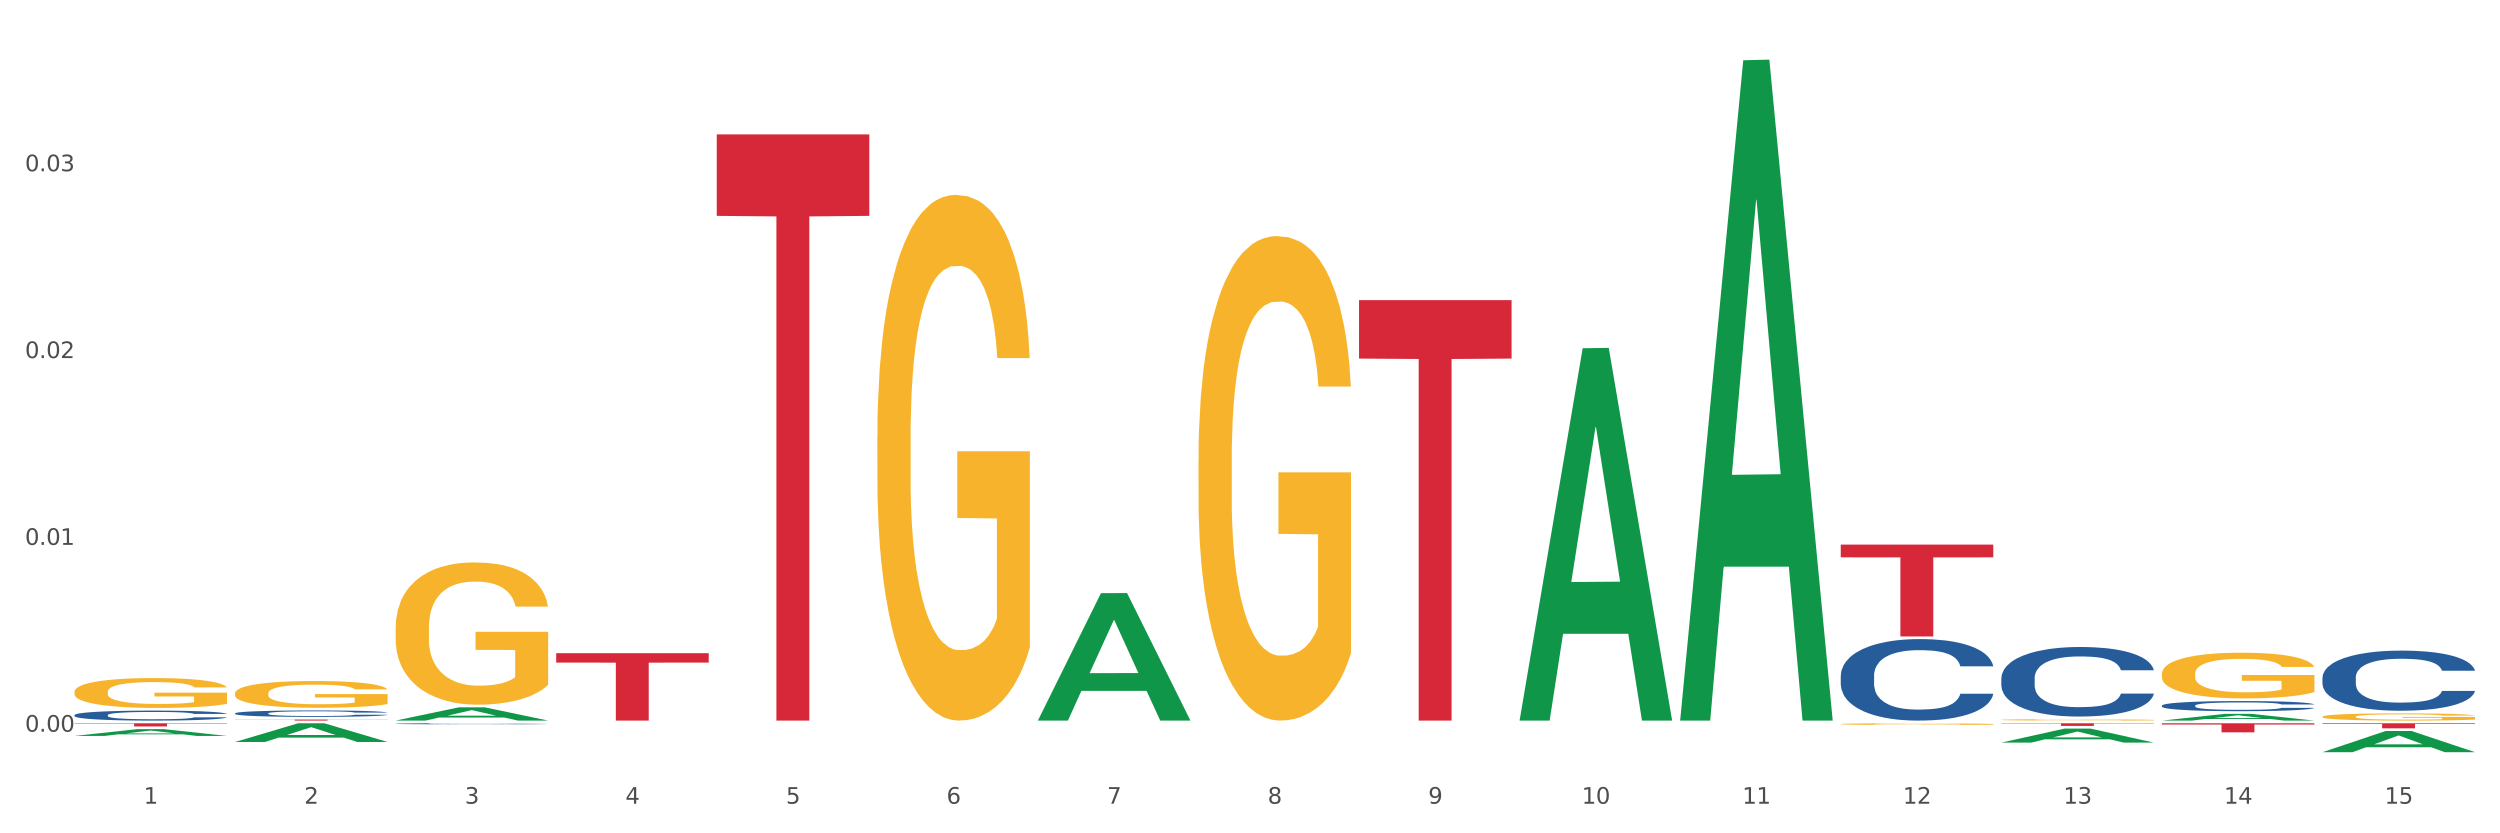 <?xml version="1.0" encoding="utf-8" standalone="no"?>
<!DOCTYPE svg PUBLIC "-//W3C//DTD SVG 1.1//EN"
  "http://www.w3.org/Graphics/SVG/1.1/DTD/svg11.dtd">
<svg xmlns:xlink="http://www.w3.org/1999/xlink" width="1080pt" height="360pt" viewBox="0 0 1080 360" xmlns="http://www.w3.org/2000/svg" version="1.1">
 <rect x="0" y="0" width="1080" height="360" fill="#333333" stroke="none"/>
 <defs>
  <style type="text/css">*{stroke-linejoin: round; stroke-linecap: butt}</style>
 </defs>
 <g id="figure_1">
  <g id="patch_1">
   <path d="M 0 360 
L 1080 360 
L 1080 0 
L 0 0 
z
" style="fill: #ffffff; stroke: #ffffff; stroke-linejoin: miter"/>
  </g>
  <g id="axes_1">
   <g id="matplotlib.axis_1">
    <g id="xtick_1">
     <g id="text_1">
      <!-- 1 -->
      <g style="fill: #4d4d4d" transform="translate(62.07 347.204) scale(0.096 -0.096)">
       <defs>
        <path id="DejaVuSans-31" d="M 794 531 
L 1825 531 
L 1825 4091 
L 703 3866 
L 703 4441 
L 1819 4666 
L 2450 4666 
L 2450 531 
L 3481 531 
L 3481 0 
L 794 0 
L 794 531 
z
" transform="scale(0.016)"/>
       </defs>
       <use xlink:href="#DejaVuSans-31"/>
      </g>
     </g>
    </g>
    <g id="xtick_2">
     <g id="text_2">
      <!-- 2 -->
      <g style="fill: #4d4d4d" transform="translate(131.436 347.204) scale(0.096 -0.096)">
       <defs>
        <path id="DejaVuSans-32" d="M 1228 531 
L 3431 531 
L 3431 0 
L 469 0 
L 469 531 
Q 828 903 1448 1529 
Q 2069 2156 2228 2338 
Q 2531 2678 2651 2914 
Q 2772 3150 2772 3378 
Q 2772 3750 2511 3984 
Q 2250 4219 1831 4219 
Q 1534 4219 1204 4116 
Q 875 4013 500 3803 
L 500 4441 
Q 881 4594 1212 4672 
Q 1544 4750 1819 4750 
Q 2544 4750 2975 4387 
Q 3406 4025 3406 3419 
Q 3406 3131 3298 2873 
Q 3191 2616 2906 2266 
Q 2828 2175 2409 1742 
Q 1991 1309 1228 531 
z
" transform="scale(0.016)"/>
       </defs>
       <use xlink:href="#DejaVuSans-32"/>
      </g>
     </g>
    </g>
    <g id="xtick_3">
     <g id="text_3">
      <!-- 3 -->
      <g style="fill: #4d4d4d" transform="translate(200.802 347.204) scale(0.096 -0.096)">
       <defs>
        <path id="DejaVuSans-33" d="M 2597 2516 
Q 3050 2419 3304 2112 
Q 3559 1806 3559 1356 
Q 3559 666 3084 287 
Q 2609 -91 1734 -91 
Q 1441 -91 1130 -33 
Q 819 25 488 141 
L 488 750 
Q 750 597 1062 519 
Q 1375 441 1716 441 
Q 2309 441 2620 675 
Q 2931 909 2931 1356 
Q 2931 1769 2642 2001 
Q 2353 2234 1838 2234 
L 1294 2234 
L 1294 2753 
L 1863 2753 
Q 2328 2753 2575 2939 
Q 2822 3125 2822 3475 
Q 2822 3834 2567 4026 
Q 2313 4219 1838 4219 
Q 1578 4219 1281 4162 
Q 984 4106 628 3988 
L 628 4550 
Q 988 4650 1302 4700 
Q 1616 4750 1894 4750 
Q 2613 4750 3031 4423 
Q 3450 4097 3450 3541 
Q 3450 3153 3228 2886 
Q 3006 2619 2597 2516 
z
" transform="scale(0.016)"/>
       </defs>
       <use xlink:href="#DejaVuSans-33"/>
      </g>
     </g>
    </g>
    <g id="xtick_4">
     <g id="text_4">
      <!-- 4 -->
      <g style="fill: #4d4d4d" transform="translate(270.169 347.204) scale(0.096 -0.096)">
       <defs>
        <path id="DejaVuSans-34" d="M 2419 4116 
L 825 1625 
L 2419 1625 
L 2419 4116 
z
M 2253 4666 
L 3047 4666 
L 3047 1625 
L 3713 1625 
L 3713 1100 
L 3047 1100 
L 3047 0 
L 2419 0 
L 2419 1100 
L 313 1100 
L 313 1709 
L 2253 4666 
z
" transform="scale(0.016)"/>
       </defs>
       <use xlink:href="#DejaVuSans-34"/>
      </g>
     </g>
    </g>
    <g id="xtick_5">
     <g id="text_5">
      <!-- 5 -->
      <g style="fill: #4d4d4d" transform="translate(339.535 347.204) scale(0.096 -0.096)">
       <defs>
        <path id="DejaVuSans-35" d="M 691 4666 
L 3169 4666 
L 3169 4134 
L 1269 4134 
L 1269 2991 
Q 1406 3038 1543 3061 
Q 1681 3084 1819 3084 
Q 2600 3084 3056 2656 
Q 3513 2228 3513 1497 
Q 3513 744 3044 326 
Q 2575 -91 1722 -91 
Q 1428 -91 1123 -41 
Q 819 9 494 109 
L 494 744 
Q 775 591 1075 516 
Q 1375 441 1709 441 
Q 2250 441 2565 725 
Q 2881 1009 2881 1497 
Q 2881 1984 2565 2268 
Q 2250 2553 1709 2553 
Q 1456 2553 1204 2497 
Q 953 2441 691 2322 
L 691 4666 
z
" transform="scale(0.016)"/>
       </defs>
       <use xlink:href="#DejaVuSans-35"/>
      </g>
     </g>
    </g>
    <g id="xtick_6">
     <g id="text_6">
      <!-- 6 -->
      <g style="fill: #4d4d4d" transform="translate(408.901 347.204) scale(0.096 -0.096)">
       <defs>
        <path id="DejaVuSans-36" d="M 2113 2584 
Q 1688 2584 1439 2293 
Q 1191 2003 1191 1497 
Q 1191 994 1439 701 
Q 1688 409 2113 409 
Q 2538 409 2786 701 
Q 3034 994 3034 1497 
Q 3034 2003 2786 2293 
Q 2538 2584 2113 2584 
z
M 3366 4563 
L 3366 3988 
Q 3128 4100 2886 4159 
Q 2644 4219 2406 4219 
Q 1781 4219 1451 3797 
Q 1122 3375 1075 2522 
Q 1259 2794 1537 2939 
Q 1816 3084 2150 3084 
Q 2853 3084 3261 2657 
Q 3669 2231 3669 1497 
Q 3669 778 3244 343 
Q 2819 -91 2113 -91 
Q 1303 -91 875 529 
Q 447 1150 447 2328 
Q 447 3434 972 4092 
Q 1497 4750 2381 4750 
Q 2619 4750 2861 4703 
Q 3103 4656 3366 4563 
z
" transform="scale(0.016)"/>
       </defs>
       <use xlink:href="#DejaVuSans-36"/>
      </g>
     </g>
    </g>
    <g id="xtick_7">
     <g id="text_7">
      <!-- 7 -->
      <g style="fill: #4d4d4d" transform="translate(478.267 347.204) scale(0.096 -0.096)">
       <defs>
        <path id="DejaVuSans-37" d="M 525 4666 
L 3525 4666 
L 3525 4397 
L 1831 0 
L 1172 0 
L 2766 4134 
L 525 4134 
L 525 4666 
z
" transform="scale(0.016)"/>
       </defs>
       <use xlink:href="#DejaVuSans-37"/>
      </g>
     </g>
    </g>
    <g id="xtick_8">
     <g id="text_8">
      <!-- 8 -->
      <g style="fill: #4d4d4d" transform="translate(547.634 347.204) scale(0.096 -0.096)">
       <defs>
        <path id="DejaVuSans-38" d="M 2034 2216 
Q 1584 2216 1326 1975 
Q 1069 1734 1069 1313 
Q 1069 891 1326 650 
Q 1584 409 2034 409 
Q 2484 409 2743 651 
Q 3003 894 3003 1313 
Q 3003 1734 2745 1975 
Q 2488 2216 2034 2216 
z
M 1403 2484 
Q 997 2584 770 2862 
Q 544 3141 544 3541 
Q 544 4100 942 4425 
Q 1341 4750 2034 4750 
Q 2731 4750 3128 4425 
Q 3525 4100 3525 3541 
Q 3525 3141 3298 2862 
Q 3072 2584 2669 2484 
Q 3125 2378 3379 2068 
Q 3634 1759 3634 1313 
Q 3634 634 3220 271 
Q 2806 -91 2034 -91 
Q 1263 -91 848 271 
Q 434 634 434 1313 
Q 434 1759 690 2068 
Q 947 2378 1403 2484 
z
M 1172 3481 
Q 1172 3119 1398 2916 
Q 1625 2713 2034 2713 
Q 2441 2713 2670 2916 
Q 2900 3119 2900 3481 
Q 2900 3844 2670 4047 
Q 2441 4250 2034 4250 
Q 1625 4250 1398 4047 
Q 1172 3844 1172 3481 
z
" transform="scale(0.016)"/>
       </defs>
       <use xlink:href="#DejaVuSans-38"/>
      </g>
     </g>
    </g>
    <g id="xtick_9">
     <g id="text_9">
      <!-- 9 -->
      <g style="fill: #4d4d4d" transform="translate(617 347.204) scale(0.096 -0.096)">
       <defs>
        <path id="DejaVuSans-39" d="M 703 97 
L 703 672 
Q 941 559 1184 500 
Q 1428 441 1663 441 
Q 2288 441 2617 861 
Q 2947 1281 2994 2138 
Q 2813 1869 2534 1725 
Q 2256 1581 1919 1581 
Q 1219 1581 811 2004 
Q 403 2428 403 3163 
Q 403 3881 828 4315 
Q 1253 4750 1959 4750 
Q 2769 4750 3195 4129 
Q 3622 3509 3622 2328 
Q 3622 1225 3098 567 
Q 2575 -91 1691 -91 
Q 1453 -91 1209 -44 
Q 966 3 703 97 
z
M 1959 2075 
Q 2384 2075 2632 2365 
Q 2881 2656 2881 3163 
Q 2881 3666 2632 3958 
Q 2384 4250 1959 4250 
Q 1534 4250 1286 3958 
Q 1038 3666 1038 3163 
Q 1038 2656 1286 2365 
Q 1534 2075 1959 2075 
z
" transform="scale(0.016)"/>
       </defs>
       <use xlink:href="#DejaVuSans-39"/>
      </g>
     </g>
    </g>
    <g id="xtick_10">
     <g id="text_10">
      <!-- 10 -->
      <g style="fill: #4d4d4d" transform="translate(683.312 347.204) scale(0.096 -0.096)">
       <defs>
        <path id="DejaVuSans-30" d="M 2034 4250 
Q 1547 4250 1301 3770 
Q 1056 3291 1056 2328 
Q 1056 1369 1301 889 
Q 1547 409 2034 409 
Q 2525 409 2770 889 
Q 3016 1369 3016 2328 
Q 3016 3291 2770 3770 
Q 2525 4250 2034 4250 
z
M 2034 4750 
Q 2819 4750 3233 4129 
Q 3647 3509 3647 2328 
Q 3647 1150 3233 529 
Q 2819 -91 2034 -91 
Q 1250 -91 836 529 
Q 422 1150 422 2328 
Q 422 3509 836 4129 
Q 1250 4750 2034 4750 
z
" transform="scale(0.016)"/>
       </defs>
       <use xlink:href="#DejaVuSans-31"/>
       <use xlink:href="#DejaVuSans-30" transform="translate(63.623 0)"/>
      </g>
     </g>
    </g>
    <g id="xtick_11">
     <g id="text_11">
      <!-- 11 -->
      <g style="fill: #4d4d4d" transform="translate(752.678 347.204) scale(0.096 -0.096)">
       <use xlink:href="#DejaVuSans-31"/>
       <use xlink:href="#DejaVuSans-31" transform="translate(63.623 0)"/>
      </g>
     </g>
    </g>
    <g id="xtick_12">
     <g id="text_12">
      <!-- 12 -->
      <g style="fill: #4d4d4d" transform="translate(822.044 347.204) scale(0.096 -0.096)">
       <use xlink:href="#DejaVuSans-31"/>
       <use xlink:href="#DejaVuSans-32" transform="translate(63.623 0)"/>
      </g>
     </g>
    </g>
    <g id="xtick_13">
     <g id="text_13">
      <!-- 13 -->
      <g style="fill: #4d4d4d" transform="translate(891.411 347.204) scale(0.096 -0.096)">
       <use xlink:href="#DejaVuSans-31"/>
       <use xlink:href="#DejaVuSans-33" transform="translate(63.623 0)"/>
      </g>
     </g>
    </g>
    <g id="xtick_14">
     <g id="text_14">
      <!-- 14 -->
      <g style="fill: #4d4d4d" transform="translate(960.777 347.204) scale(0.096 -0.096)">
       <use xlink:href="#DejaVuSans-31"/>
       <use xlink:href="#DejaVuSans-34" transform="translate(63.623 0)"/>
      </g>
     </g>
    </g>
    <g id="xtick_15">
     <g id="text_15">
      <!-- 15 -->
      <g style="fill: #4d4d4d" transform="translate(1030.143 347.204) scale(0.096 -0.096)">
       <use xlink:href="#DejaVuSans-31"/>
       <use xlink:href="#DejaVuSans-35" transform="translate(63.623 0)"/>
      </g>
     </g>
    </g>
    <g id="xtick_16"/>
    <g id="xtick_17"/>
    <g id="xtick_18"/>
    <g id="xtick_19"/>
    <g id="xtick_20"/>
    <g id="xtick_21"/>
    <g id="xtick_22"/>
    <g id="xtick_23"/>
    <g id="xtick_24"/>
    <g id="xtick_25"/>
    <g id="xtick_26"/>
    <g id="xtick_27"/>
    <g id="xtick_28"/>
    <g id="xtick_29"/>
   </g>
   <g id="matplotlib.axis_2">
    <g id="ytick_1">
     <g id="text_16">
      <!-- 0.00 -->
      <g style="fill: #4d4d4d" transform="translate(10.8 316.091) scale(0.096 -0.096)">
       <defs>
        <path id="DejaVuSans-2e" d="M 684 794 
L 1344 794 
L 1344 0 
L 684 0 
L 684 794 
z
" transform="scale(0.016)"/>
       </defs>
       <use xlink:href="#DejaVuSans-30"/>
       <use xlink:href="#DejaVuSans-2e" transform="translate(63.623 0)"/>
       <use xlink:href="#DejaVuSans-30" transform="translate(95.41 0)"/>
       <use xlink:href="#DejaVuSans-30" transform="translate(159.033 0)"/>
      </g>
     </g>
    </g>
    <g id="ytick_2">
     <g id="text_17">
      <!-- 0.01 -->
      <g style="fill: #4d4d4d" transform="translate(10.8 235.388) scale(0.096 -0.096)">
       <use xlink:href="#DejaVuSans-30"/>
       <use xlink:href="#DejaVuSans-2e" transform="translate(63.623 0)"/>
       <use xlink:href="#DejaVuSans-30" transform="translate(95.41 0)"/>
       <use xlink:href="#DejaVuSans-31" transform="translate(159.033 0)"/>
      </g>
     </g>
    </g>
    <g id="ytick_3">
     <g id="text_18">
      <!-- 0.02 -->
      <g style="fill: #4d4d4d" transform="translate(10.8 154.685) scale(0.096 -0.096)">
       <use xlink:href="#DejaVuSans-30"/>
       <use xlink:href="#DejaVuSans-2e" transform="translate(63.623 0)"/>
       <use xlink:href="#DejaVuSans-30" transform="translate(95.41 0)"/>
       <use xlink:href="#DejaVuSans-32" transform="translate(159.033 0)"/>
      </g>
     </g>
    </g>
    <g id="ytick_4">
     <g id="text_19">
      <!-- 0.03 -->
      <g style="fill: #4d4d4d" transform="translate(10.8 73.983) scale(0.096 -0.096)">
       <use xlink:href="#DejaVuSans-30"/>
       <use xlink:href="#DejaVuSans-2e" transform="translate(63.623 0)"/>
       <use xlink:href="#DejaVuSans-30" transform="translate(95.41 0)"/>
       <use xlink:href="#DejaVuSans-33" transform="translate(159.033 0)"/>
      </g>
     </g>
    </g>
    <g id="ytick_5"/>
    <g id="ytick_6"/>
    <g id="ytick_7"/>
    <g id="ytick_8"/>
   </g>
   <g id="PolyCollection_1">
    <path d="M 32.175 317.915 
L 32.243 317.912 
L 59.417 314.979 
L 70.695 314.976 
L 98.073 317.921 
L 85.029 317.921 
L 79.119 317.235 
L 51.061 317.235 
L 50.857 317.246 
L 45.151 317.921 
L 32.175 317.921 
L 32.175 317.915 
L 54.594 316.826 
L 75.586 316.823 
L 65.192 315.603 
L 65.056 315.598 
L 64.92 315.606 
L 54.526 316.823 
L 54.594 316.826 
L 32.175 317.915 
z
" clip-path="url(#pb01d557c16)" style="fill: #109648"/>
    <path d="M 101.541 299.548 
L 101.619 299.537 
L 101.619 299.157 
L 101.775 298.83 
L 102.553 298.038 
L 103.72 297.383 
L 104.575 297.035 
L 105.431 296.75 
L 106.443 296.465 
L 107.688 296.169 
L 109.944 295.736 
L 111.344 295.515 
L 113.056 295.282 
L 116.168 294.945 
L 118.424 294.755 
L 120.758 294.596 
L 124.57 294.406 
L 127.06 294.322 
L 129.705 294.258 
L 132.895 294.216 
L 135.307 294.205 
L 140.598 294.237 
L 145.11 294.332 
L 147.289 294.406 
L 150.089 294.533 
L 151.568 294.617 
L 153.979 294.786 
L 156.469 295.008 
L 158.181 295.198 
L 160.748 295.557 
L 162.693 295.916 
L 164.483 296.359 
L 165.416 296.666 
L 166.117 296.951 
L 166.739 297.278 
L 167.361 297.795 
L 153.357 297.795 
L 152.812 297.426 
L 151.957 297.077 
L 150.712 296.739 
L 149.623 296.528 
L 147.755 296.264 
L 146.044 296.095 
L 144.254 295.969 
L 142.076 295.863 
L 140.364 295.81 
L 137.952 295.768 
L 133.206 295.779 
L 130.017 295.863 
L 127.838 295.969 
L 126.438 296.064 
L 125.193 296.169 
L 123.792 296.317 
L 122.159 296.539 
L 120.992 296.739 
L 119.825 296.993 
L 118.891 297.246 
L 118.035 297.542 
L 117.335 297.859 
L 116.79 298.186 
L 116.324 298.587 
L 115.935 299.252 
L 115.935 300.699 
L 116.09 301.026 
L 116.479 301.459 
L 116.946 301.786 
L 117.724 302.177 
L 118.424 302.441 
L 119.747 302.821 
L 121.225 303.138 
L 122.392 303.338 
L 123.559 303.507 
L 125.582 303.739 
L 127.838 303.929 
L 129.783 304.046 
L 132.428 304.151 
L 134.218 304.193 
L 135.774 304.214 
L 139.586 304.214 
L 142.309 304.183 
L 145.343 304.109 
L 147.678 304.014 
L 149.623 303.898 
L 151.801 303.708 
L 153.201 303.528 
L 153.201 301.322 
L 136.085 301.311 
L 136.085 299.843 
L 167.439 299.843 
L 167.439 304.151 
L 166.117 304.373 
L 164.638 304.573 
L 163.082 304.753 
L 160.748 304.975 
L 157.947 305.186 
L 155.458 305.334 
L 152.812 305.46 
L 149.7 305.576 
L 145.655 305.682 
L 143.165 305.724 
L 140.053 305.756 
L 136.396 305.767 
L 133.206 305.745 
L 130.094 305.693 
L 126.827 305.598 
L 123.637 305.46 
L 121.225 305.323 
L 118.813 305.154 
L 116.246 304.932 
L 114.223 304.721 
L 112.667 304.531 
L 110.955 304.288 
L 109.088 303.972 
L 107.688 303.687 
L 106.443 303.391 
L 105.12 303.011 
L 104.186 302.684 
L 103.253 302.272 
L 102.708 301.966 
L 102.086 301.491 
L 101.619 300.825 
L 101.541 299.548 
z
" clip-path="url(#pb01d557c16)" style="fill: #f7b32b"/>
    <path d="M 170.907 271.37 
L 170.985 271.314 
L 170.985 269.293 
L 171.141 267.554 
L 171.919 263.344 
L 173.086 259.865 
L 173.942 258.013 
L 174.798 256.498 
L 175.809 254.982 
L 177.054 253.411 
L 179.31 251.11 
L 180.71 249.931 
L 182.422 248.697 
L 185.534 246.901 
L 187.79 245.891 
L 190.124 245.049 
L 193.937 244.039 
L 196.426 243.59 
L 199.072 243.253 
L 202.261 243.028 
L 204.673 242.972 
L 209.964 243.141 
L 214.476 243.646 
L 216.655 244.039 
L 219.456 244.712 
L 220.934 245.161 
L 223.346 246.059 
L 225.835 247.237 
L 227.547 248.248 
L 230.114 250.156 
L 232.059 252.064 
L 233.849 254.421 
L 234.783 256.049 
L 235.483 257.564 
L 236.105 259.304 
L 236.728 262.054 
L 222.723 262.054 
L 222.179 260.089 
L 221.323 258.237 
L 220.078 256.441 
L 218.989 255.319 
L 217.122 253.916 
L 215.41 253.018 
L 213.62 252.345 
L 211.442 251.783 
L 209.73 251.503 
L 207.319 251.278 
L 202.573 251.334 
L 199.383 251.783 
L 197.204 252.345 
L 195.804 252.85 
L 194.559 253.411 
L 193.159 254.197 
L 191.525 255.375 
L 190.358 256.441 
L 189.191 257.788 
L 188.257 259.135 
L 187.401 260.707 
L 186.701 262.39 
L 186.157 264.13 
L 185.69 266.263 
L 185.301 269.798 
L 185.301 277.487 
L 185.456 279.227 
L 185.845 281.528 
L 186.312 283.268 
L 187.09 285.344 
L 187.79 286.747 
L 189.113 288.768 
L 190.591 290.451 
L 191.758 291.517 
L 192.925 292.415 
L 194.948 293.65 
L 197.204 294.66 
L 199.149 295.278 
L 201.795 295.839 
L 203.584 296.063 
L 205.14 296.176 
L 208.952 296.176 
L 211.675 296.007 
L 214.71 295.614 
L 217.044 295.109 
L 218.989 294.492 
L 221.167 293.482 
L 222.568 292.528 
L 222.568 280.798 
L 205.451 280.742 
L 205.451 272.941 
L 236.805 272.941 
L 236.805 295.839 
L 235.483 297.017 
L 234.004 298.084 
L 232.448 299.038 
L 230.114 300.216 
L 227.314 301.339 
L 224.824 302.124 
L 222.179 302.798 
L 219.067 303.415 
L 215.021 303.977 
L 212.531 304.201 
L 209.419 304.369 
L 205.763 304.425 
L 202.573 304.313 
L 199.461 304.033 
L 196.193 303.528 
L 193.003 302.798 
L 190.591 302.068 
L 188.179 301.17 
L 185.612 299.992 
L 183.589 298.869 
L 182.033 297.859 
L 180.321 296.568 
L 178.454 294.885 
L 177.054 293.37 
L 175.809 291.798 
L 174.486 289.778 
L 173.553 288.038 
L 172.619 285.849 
L 172.074 284.222 
L 171.452 281.696 
L 170.985 278.161 
L 170.907 271.37 
z
" clip-path="url(#pb01d557c16)" style="fill: #f7b32b"/>
    <path d="M 379.006 189.128 
L 379.084 188.92 
L 379.084 181.453 
L 379.24 175.023 
L 380.018 159.467 
L 381.185 146.607 
L 382.04 139.762 
L 382.896 134.162 
L 383.908 128.562 
L 385.152 122.754 
L 387.409 114.25 
L 388.809 109.894 
L 390.521 105.331 
L 393.633 98.693 
L 395.889 94.96 
L 398.223 91.849 
L 402.035 88.115 
L 404.525 86.456 
L 407.17 85.211 
L 410.36 84.382 
L 412.772 84.174 
L 418.062 84.796 
L 422.575 86.663 
L 424.753 88.115 
L 427.554 90.604 
L 429.032 92.264 
L 431.444 95.582 
L 433.934 99.938 
L 435.646 103.672 
L 438.213 110.724 
L 440.158 117.776 
L 441.948 126.487 
L 442.881 132.503 
L 443.581 138.103 
L 444.204 144.533 
L 444.826 154.696 
L 430.822 154.696 
L 430.277 147.437 
L 429.422 140.592 
L 428.177 133.955 
L 427.087 129.806 
L 425.22 124.621 
L 423.509 121.302 
L 421.719 118.813 
L 419.541 116.739 
L 417.829 115.702 
L 415.417 114.872 
L 410.671 115.079 
L 407.481 116.739 
L 405.303 118.813 
L 403.903 120.68 
L 402.658 122.754 
L 401.257 125.658 
L 399.624 130.014 
L 398.456 133.955 
L 397.289 138.933 
L 396.356 143.911 
L 395.5 149.718 
L 394.8 155.941 
L 394.255 162.371 
L 393.788 170.253 
L 393.399 183.32 
L 393.399 211.736 
L 393.555 218.166 
L 393.944 226.67 
L 394.411 233.1 
L 395.189 240.775 
L 395.889 245.96 
L 397.212 253.427 
L 398.69 259.65 
L 399.857 263.591 
L 401.024 266.909 
L 403.047 271.473 
L 405.303 275.206 
L 407.248 277.488 
L 409.893 279.562 
L 411.683 280.392 
L 413.239 280.806 
L 417.051 280.806 
L 419.774 280.184 
L 422.808 278.732 
L 425.142 276.865 
L 427.087 274.584 
L 429.266 270.85 
L 430.666 267.324 
L 430.666 223.974 
L 413.55 223.766 
L 413.55 194.935 
L 444.904 194.935 
L 444.904 279.562 
L 443.581 283.918 
L 442.103 287.859 
L 440.547 291.385 
L 438.213 295.74 
L 435.412 299.889 
L 432.923 302.793 
L 430.277 305.282 
L 427.165 307.563 
L 423.12 309.637 
L 420.63 310.467 
L 417.518 311.089 
L 413.861 311.297 
L 410.671 310.882 
L 407.559 309.845 
L 404.292 307.978 
L 401.102 305.282 
L 398.69 302.585 
L 396.278 299.267 
L 393.711 294.911 
L 391.688 290.762 
L 390.132 287.029 
L 388.42 282.258 
L 386.553 276.036 
L 385.152 270.436 
L 383.908 264.628 
L 382.585 257.161 
L 381.651 250.731 
L 380.718 242.642 
L 380.173 236.626 
L 379.551 227.293 
L 379.084 214.225 
L 379.006 189.128 
z
" clip-path="url(#pb01d557c16)" style="fill: #f7b32b"/>
    <path d="M 32.175 298.898 
L 32.253 298.886 
L 32.253 298.462 
L 32.408 298.096 
L 33.186 297.213 
L 34.353 296.482 
L 35.209 296.094 
L 36.065 295.775 
L 37.076 295.457 
L 38.321 295.127 
L 40.578 294.644 
L 41.978 294.397 
L 43.69 294.138 
L 46.802 293.761 
L 49.058 293.549 
L 51.392 293.372 
L 55.204 293.16 
L 57.694 293.066 
L 60.339 292.995 
L 63.529 292.948 
L 65.941 292.936 
L 71.231 292.971 
L 75.744 293.078 
L 77.922 293.16 
L 80.723 293.301 
L 82.201 293.396 
L 84.613 293.584 
L 87.103 293.832 
L 88.815 294.044 
L 91.382 294.444 
L 93.327 294.845 
L 95.116 295.34 
L 96.05 295.681 
L 96.75 295.999 
L 97.373 296.365 
L 97.995 296.942 
L 83.991 296.942 
L 83.446 296.529 
L 82.59 296.141 
L 81.346 295.764 
L 80.256 295.528 
L 78.389 295.234 
L 76.677 295.045 
L 74.888 294.904 
L 72.71 294.786 
L 70.998 294.727 
L 68.586 294.68 
L 63.84 294.692 
L 60.65 294.786 
L 58.472 294.904 
L 57.071 295.01 
L 55.827 295.127 
L 54.426 295.292 
L 52.792 295.54 
L 51.625 295.764 
L 50.458 296.046 
L 49.525 296.329 
L 48.669 296.659 
L 47.969 297.013 
L 47.424 297.378 
L 46.957 297.825 
L 46.568 298.568 
L 46.568 300.182 
L 46.724 300.547 
L 47.113 301.03 
L 47.58 301.395 
L 48.358 301.831 
L 49.058 302.126 
L 50.381 302.55 
L 51.859 302.903 
L 53.026 303.127 
L 54.193 303.316 
L 56.216 303.575 
L 58.472 303.787 
L 60.417 303.916 
L 63.062 304.034 
L 64.852 304.081 
L 66.408 304.105 
L 70.22 304.105 
L 72.943 304.07 
L 75.977 303.987 
L 78.311 303.881 
L 80.256 303.752 
L 82.435 303.539 
L 83.835 303.339 
L 83.835 300.877 
L 66.719 300.865 
L 66.719 299.227 
L 98.073 299.227 
L 98.073 304.034 
L 96.75 304.282 
L 95.272 304.506 
L 93.716 304.706 
L 91.382 304.953 
L 88.581 305.189 
L 86.091 305.354 
L 83.446 305.495 
L 80.334 305.625 
L 76.288 305.743 
L 73.799 305.79 
L 70.687 305.825 
L 67.03 305.837 
L 63.84 305.813 
L 60.728 305.754 
L 57.461 305.648 
L 54.271 305.495 
L 51.859 305.342 
L 49.447 305.154 
L 46.879 304.906 
L 44.857 304.671 
L 43.301 304.458 
L 41.589 304.187 
L 39.722 303.834 
L 38.321 303.516 
L 37.076 303.186 
L 35.754 302.762 
L 34.82 302.397 
L 33.887 301.937 
L 33.342 301.596 
L 32.72 301.065 
L 32.253 300.323 
L 32.175 298.898 
z
" clip-path="url(#pb01d557c16)" style="fill: #f7b32b"/>
    <path d="M 933.936 291.095 
L 934.014 291.077 
L 934.014 290.428 
L 934.169 289.87 
L 934.947 288.518 
L 936.114 287.401 
L 936.97 286.806 
L 937.826 286.32 
L 938.837 285.833 
L 940.082 285.329 
L 942.338 284.59 
L 943.739 284.211 
L 945.45 283.815 
L 948.563 283.238 
L 950.819 282.914 
L 953.153 282.643 
L 956.965 282.319 
L 959.455 282.175 
L 962.1 282.067 
L 965.29 281.995 
L 967.702 281.977 
L 972.992 282.031 
L 977.505 282.193 
L 979.683 282.319 
L 982.484 282.535 
L 983.962 282.68 
L 986.374 282.968 
L 988.864 283.346 
L 990.575 283.671 
L 993.143 284.283 
L 995.088 284.896 
L 996.877 285.653 
L 997.811 286.176 
L 998.511 286.662 
L 999.134 287.221 
L 999.756 288.104 
L 985.752 288.104 
L 985.207 287.473 
L 984.351 286.878 
L 983.106 286.302 
L 982.017 285.941 
L 980.15 285.491 
L 978.438 285.202 
L 976.649 284.986 
L 974.47 284.806 
L 972.759 284.716 
L 970.347 284.644 
L 965.601 284.662 
L 962.411 284.806 
L 960.233 284.986 
L 958.832 285.148 
L 957.588 285.329 
L 956.187 285.581 
L 954.553 285.959 
L 953.386 286.302 
L 952.219 286.734 
L 951.286 287.167 
L 950.43 287.671 
L 949.73 288.212 
L 949.185 288.771 
L 948.718 289.455 
L 948.329 290.591 
L 948.329 293.059 
L 948.485 293.618 
L 948.874 294.357 
L 949.341 294.916 
L 950.119 295.582 
L 950.819 296.033 
L 952.141 296.682 
L 953.62 297.222 
L 954.787 297.565 
L 955.954 297.853 
L 957.977 298.249 
L 960.233 298.574 
L 962.178 298.772 
L 964.823 298.952 
L 966.613 299.024 
L 968.169 299.06 
L 971.981 299.06 
L 974.704 299.006 
L 977.738 298.88 
L 980.072 298.718 
L 982.017 298.52 
L 984.196 298.195 
L 985.596 297.889 
L 985.596 294.123 
L 968.48 294.105 
L 968.48 291.6 
L 999.834 291.6 
L 999.834 298.952 
L 998.511 299.331 
L 997.033 299.673 
L 995.477 299.979 
L 993.143 300.358 
L 990.342 300.718 
L 987.852 300.971 
L 985.207 301.187 
L 982.095 301.385 
L 978.049 301.565 
L 975.56 301.637 
L 972.448 301.691 
L 968.791 301.709 
L 965.601 301.673 
L 962.489 301.583 
L 959.221 301.421 
L 956.032 301.187 
L 953.62 300.953 
L 951.208 300.664 
L 948.64 300.286 
L 946.618 299.925 
L 945.061 299.601 
L 943.35 299.187 
L 941.483 298.646 
L 940.082 298.159 
L 938.837 297.655 
L 937.515 297.006 
L 936.581 296.447 
L 935.648 295.745 
L 935.103 295.222 
L 934.48 294.411 
L 934.014 293.276 
L 933.936 291.095 
z
" clip-path="url(#pb01d557c16)" style="fill: #f7b32b"/>
    <path d="M 864.57 310.972 
L 864.647 310.972 
L 864.647 310.952 
L 864.803 310.935 
L 865.581 310.893 
L 866.748 310.859 
L 867.604 310.841 
L 868.46 310.826 
L 869.471 310.811 
L 870.716 310.796 
L 872.972 310.773 
L 874.373 310.762 
L 876.084 310.75 
L 879.196 310.732 
L 881.453 310.722 
L 883.787 310.714 
L 887.599 310.704 
L 890.089 310.699 
L 892.734 310.696 
L 895.924 310.694 
L 898.336 310.693 
L 903.626 310.695 
L 908.139 310.7 
L 910.317 310.704 
L 913.118 310.71 
L 914.596 310.715 
L 917.008 310.724 
L 919.498 310.735 
L 921.209 310.745 
L 923.777 310.764 
L 925.722 310.783 
L 927.511 310.806 
L 928.445 310.822 
L 929.145 310.837 
L 929.767 310.854 
L 930.39 310.881 
L 916.385 310.881 
L 915.841 310.861 
L 914.985 310.843 
L 913.74 310.826 
L 912.651 310.815 
L 910.784 310.801 
L 909.072 310.792 
L 907.283 310.785 
L 905.104 310.78 
L 903.393 310.777 
L 900.981 310.775 
L 896.235 310.775 
L 893.045 310.78 
L 890.867 310.785 
L 889.466 310.79 
L 888.221 310.796 
L 886.821 310.804 
L 885.187 310.815 
L 884.02 310.826 
L 882.853 310.839 
L 881.919 310.852 
L 881.064 310.867 
L 880.363 310.884 
L 879.819 310.901 
L 879.352 310.922 
L 878.963 310.957 
L 878.963 311.032 
L 879.119 311.049 
L 879.508 311.072 
L 879.974 311.089 
L 880.752 311.109 
L 881.453 311.123 
L 882.775 311.143 
L 884.253 311.16 
L 885.42 311.17 
L 886.587 311.179 
L 888.61 311.191 
L 890.867 311.201 
L 892.812 311.207 
L 895.457 311.213 
L 897.246 311.215 
L 898.802 311.216 
L 902.615 311.216 
L 905.338 311.214 
L 908.372 311.21 
L 910.706 311.205 
L 912.651 311.199 
L 914.829 311.189 
L 916.23 311.18 
L 916.23 311.065 
L 899.114 311.064 
L 899.114 310.988 
L 930.468 310.988 
L 930.468 311.213 
L 929.145 311.224 
L 927.667 311.235 
L 926.111 311.244 
L 923.777 311.255 
L 920.976 311.267 
L 918.486 311.274 
L 915.841 311.281 
L 912.729 311.287 
L 908.683 311.292 
L 906.193 311.295 
L 903.081 311.296 
L 899.425 311.297 
L 896.235 311.296 
L 893.123 311.293 
L 889.855 311.288 
L 886.665 311.281 
L 884.253 311.274 
L 881.842 311.265 
L 879.274 311.253 
L 877.251 311.242 
L 875.695 311.232 
L 873.984 311.22 
L 872.116 311.203 
L 870.716 311.188 
L 869.471 311.173 
L 868.149 311.153 
L 867.215 311.136 
L 866.281 311.114 
L 865.737 311.098 
L 865.114 311.074 
L 864.647 311.039 
L 864.57 310.972 
z
" clip-path="url(#pb01d557c16)" style="fill: #f7b32b"/>
    <path d="M 795.203 312.783 
L 795.281 312.783 
L 795.281 312.759 
L 795.437 312.738 
L 796.215 312.687 
L 797.382 312.646 
L 798.238 312.624 
L 799.094 312.605 
L 800.105 312.587 
L 801.35 312.568 
L 803.606 312.541 
L 805.006 312.527 
L 806.718 312.512 
L 809.83 312.491 
L 812.086 312.478 
L 814.42 312.468 
L 818.233 312.456 
L 820.722 312.451 
L 823.368 312.447 
L 826.557 312.444 
L 828.969 312.444 
L 834.26 312.446 
L 838.772 312.452 
L 840.951 312.456 
L 843.752 312.464 
L 845.23 312.47 
L 847.642 312.481 
L 850.131 312.495 
L 851.843 312.507 
L 854.41 312.53 
L 856.355 312.552 
L 858.145 312.581 
L 859.078 312.6 
L 859.779 312.618 
L 860.401 312.639 
L 861.024 312.672 
L 847.019 312.672 
L 846.475 312.648 
L 845.619 312.626 
L 844.374 312.605 
L 843.285 312.591 
L 841.418 312.575 
L 839.706 312.564 
L 837.916 312.556 
L 835.738 312.549 
L 834.026 312.546 
L 831.615 312.543 
L 826.869 312.544 
L 823.679 312.549 
L 821.5 312.556 
L 820.1 312.562 
L 818.855 312.568 
L 817.455 312.578 
L 815.821 312.592 
L 814.654 312.605 
L 813.487 312.621 
L 812.553 312.637 
L 811.697 312.656 
L 810.997 312.676 
L 810.453 312.697 
L 809.986 312.722 
L 809.597 312.765 
L 809.597 312.857 
L 809.752 312.877 
L 810.141 312.905 
L 810.608 312.926 
L 811.386 312.951 
L 812.086 312.967 
L 813.409 312.992 
L 814.887 313.012 
L 816.054 313.024 
L 817.221 313.035 
L 819.244 313.05 
L 821.5 313.062 
L 823.445 313.069 
L 826.091 313.076 
L 827.88 313.079 
L 829.436 313.08 
L 833.248 313.08 
L 835.971 313.078 
L 839.006 313.073 
L 841.34 313.067 
L 843.285 313.06 
L 845.463 313.048 
L 846.864 313.037 
L 846.864 312.896 
L 829.747 312.895 
L 829.747 312.802 
L 861.101 312.802 
L 861.101 313.076 
L 859.779 313.09 
L 858.3 313.103 
L 856.744 313.114 
L 854.41 313.129 
L 851.61 313.142 
L 849.12 313.151 
L 846.475 313.159 
L 843.363 313.167 
L 839.317 313.173 
L 836.827 313.176 
L 833.715 313.178 
L 830.059 313.179 
L 826.869 313.178 
L 823.757 313.174 
L 820.489 313.168 
L 817.299 313.159 
L 814.887 313.151 
L 812.475 313.14 
L 809.908 313.126 
L 807.885 313.112 
L 806.329 313.1 
L 804.617 313.085 
L 802.75 313.065 
L 801.35 313.047 
L 800.105 313.028 
L 798.782 313.004 
L 797.849 312.983 
L 796.915 312.957 
L 796.37 312.937 
L 795.748 312.907 
L 795.281 312.865 
L 795.203 312.783 
z
" clip-path="url(#pb01d557c16)" style="fill: #f7b32b"/>
    <path d="M 1003.302 309.622 
L 1003.38 309.619 
L 1003.38 309.517 
L 1003.535 309.429 
L 1004.314 309.216 
L 1005.481 309.039 
L 1006.336 308.946 
L 1007.192 308.869 
L 1008.204 308.792 
L 1009.448 308.712 
L 1011.705 308.596 
L 1013.105 308.536 
L 1014.817 308.474 
L 1017.929 308.383 
L 1020.185 308.331 
L 1022.519 308.289 
L 1026.331 308.238 
L 1028.821 308.215 
L 1031.466 308.198 
L 1034.656 308.186 
L 1037.068 308.184 
L 1042.358 308.192 
L 1046.871 308.218 
L 1049.049 308.238 
L 1051.85 308.272 
L 1053.328 308.294 
L 1055.74 308.34 
L 1058.23 308.4 
L 1059.942 308.451 
L 1062.509 308.548 
L 1064.454 308.644 
L 1066.244 308.764 
L 1067.177 308.846 
L 1067.877 308.923 
L 1068.5 309.011 
L 1069.122 309.15 
L 1055.118 309.15 
L 1054.573 309.051 
L 1053.717 308.957 
L 1052.473 308.866 
L 1051.383 308.809 
L 1049.516 308.738 
L 1047.805 308.693 
L 1046.015 308.658 
L 1043.837 308.63 
L 1042.125 308.616 
L 1039.713 308.604 
L 1034.967 308.607 
L 1031.777 308.63 
L 1029.599 308.658 
L 1028.199 308.684 
L 1026.954 308.712 
L 1025.553 308.752 
L 1023.919 308.812 
L 1022.752 308.866 
L 1021.585 308.934 
L 1020.652 309.002 
L 1019.796 309.082 
L 1019.096 309.167 
L 1018.551 309.255 
L 1018.084 309.364 
L 1017.695 309.543 
L 1017.695 309.932 
L 1017.851 310.02 
L 1018.24 310.137 
L 1018.707 310.225 
L 1019.485 310.33 
L 1020.185 310.401 
L 1021.508 310.504 
L 1022.986 310.589 
L 1024.153 310.643 
L 1025.32 310.688 
L 1027.343 310.751 
L 1029.599 310.802 
L 1031.544 310.833 
L 1034.189 310.862 
L 1035.979 310.873 
L 1037.535 310.879 
L 1041.347 310.879 
L 1044.07 310.87 
L 1047.104 310.85 
L 1049.438 310.825 
L 1051.383 310.794 
L 1053.562 310.742 
L 1054.962 310.694 
L 1054.962 310.1 
L 1037.846 310.097 
L 1037.846 309.702 
L 1069.2 309.702 
L 1069.2 310.862 
L 1067.877 310.922 
L 1066.399 310.976 
L 1064.843 311.024 
L 1062.509 311.084 
L 1059.708 311.14 
L 1057.219 311.18 
L 1054.573 311.214 
L 1051.461 311.246 
L 1047.416 311.274 
L 1044.926 311.285 
L 1041.814 311.294 
L 1038.157 311.297 
L 1034.967 311.291 
L 1031.855 311.277 
L 1028.588 311.251 
L 1025.398 311.214 
L 1022.986 311.177 
L 1020.574 311.132 
L 1018.007 311.072 
L 1015.984 311.015 
L 1014.428 310.964 
L 1012.716 310.899 
L 1010.849 310.814 
L 1009.448 310.737 
L 1008.204 310.657 
L 1006.881 310.555 
L 1005.947 310.467 
L 1005.014 310.356 
L 1004.469 310.273 
L 1003.847 310.145 
L 1003.38 309.966 
L 1003.302 309.622 
z
" clip-path="url(#pb01d557c16)" style="fill: #f7b32b"/>
    <path d="M 240.274 282.192 
L 306.172 282.192 
L 306.172 286.237 
L 280.25 286.264 
L 280.25 311.297 
L 266.039 311.297 
L 266.039 286.264 
L 240.274 286.237 
L 240.274 282.219 
L 240.274 282.192 
z
" clip-path="url(#pb01d557c16)" style="fill: #d62839"/>
    <path d="M 309.64 58.064 
L 375.538 58.064 
L 375.538 93.255 
L 349.616 93.493 
L 349.616 311.297 
L 335.406 311.297 
L 335.406 93.493 
L 309.64 93.255 
L 309.64 58.302 
L 309.64 58.064 
z
" clip-path="url(#pb01d557c16)" style="fill: #d62839"/>
    <path d="M 587.105 129.669 
L 653.003 129.669 
L 653.003 154.91 
L 627.081 155.08 
L 627.081 311.297 
L 612.871 311.297 
L 612.871 155.08 
L 587.105 154.91 
L 587.105 129.84 
L 587.105 129.669 
z
" clip-path="url(#pb01d557c16)" style="fill: #d62839"/>
    <path d="M 795.203 235.261 
L 861.101 235.261 
L 861.101 240.775 
L 835.179 240.812 
L 835.179 274.94 
L 820.969 274.94 
L 820.969 240.812 
L 795.203 240.775 
L 795.203 235.298 
L 795.203 235.261 
z
" clip-path="url(#pb01d557c16)" style="fill: #d62839"/>
    <path d="M 864.57 312.444 
L 930.468 312.444 
L 930.468 312.606 
L 904.546 312.607 
L 904.546 313.611 
L 890.335 313.611 
L 890.335 312.607 
L 864.57 312.606 
L 864.57 312.445 
L 864.57 312.444 
z
" clip-path="url(#pb01d557c16)" style="fill: #d62839"/>
    <path d="M 933.936 312.444 
L 999.834 312.444 
L 999.834 312.989 
L 973.912 312.993 
L 973.912 316.372 
L 959.702 316.372 
L 959.702 312.993 
L 933.936 312.989 
L 933.936 312.447 
L 933.936 312.444 
z
" clip-path="url(#pb01d557c16)" style="fill: #d62839"/>
    <path d="M 32.175 312.444 
L 98.073 312.444 
L 98.073 312.636 
L 72.151 312.637 
L 72.151 313.829 
L 57.941 313.829 
L 57.941 312.637 
L 32.175 312.636 
L 32.175 312.445 
L 32.175 312.444 
z
" clip-path="url(#pb01d557c16)" style="fill: #d62839"/>
    <path d="M 101.541 310.837 
L 167.439 310.837 
L 167.439 310.901 
L 141.517 310.902 
L 141.517 311.297 
L 127.307 311.297 
L 127.307 310.902 
L 101.541 310.901 
L 101.541 310.838 
L 101.541 310.837 
z
" clip-path="url(#pb01d557c16)" style="fill: #d62839"/>
    <path d="M 1003.302 312.444 
L 1069.2 312.444 
L 1069.2 312.75 
L 1043.278 312.752 
L 1043.278 314.65 
L 1029.068 314.65 
L 1029.068 312.752 
L 1003.302 312.75 
L 1003.302 312.446 
L 1003.302 312.444 
z
" clip-path="url(#pb01d557c16)" style="fill: #d62839"/>
    <path d="M 1003.302 324.932 
L 1003.37 324.924 
L 1030.544 315.805 
L 1041.822 315.796 
L 1069.2 324.95 
L 1056.156 324.95 
L 1050.246 322.818 
L 1022.188 322.818 
L 1021.984 322.852 
L 1016.278 324.95 
L 1003.302 324.95 
L 1003.302 324.932 
L 1025.721 321.546 
L 1046.713 321.537 
L 1036.319 317.747 
L 1036.183 317.73 
L 1036.047 317.756 
L 1025.653 321.537 
L 1025.721 321.546 
L 1003.302 324.932 
z
" clip-path="url(#pb01d557c16)" style="fill: #109648"/>
    <path d="M 32.175 308.922 
L 32.253 308.918 
L 32.253 308.807 
L 32.487 308.658 
L 33.343 308.382 
L 34.434 308.173 
L 36.303 307.929 
L 37.316 307.827 
L 38.64 307.712 
L 41.366 307.527 
L 44.482 307.37 
L 46.663 307.283 
L 48.299 307.228 
L 51.96 307.129 
L 54.063 307.086 
L 56.244 307.051 
L 58.114 307.027 
L 61.229 306.999 
L 63.722 306.988 
L 66.604 306.984 
L 69.019 306.988 
L 72.212 307.003 
L 76.886 307.051 
L 78.677 307.078 
L 81.092 307.125 
L 83.585 307.188 
L 85.61 307.251 
L 87.947 307.342 
L 90.361 307.46 
L 92.698 307.61 
L 94.334 307.748 
L 95.658 307.894 
L 96.827 308.071 
L 97.683 308.264 
L 98.073 308.425 
L 83.818 308.425 
L 83.429 308.28 
L 82.65 308.122 
L 81.871 308.016 
L 81.014 307.929 
L 79.69 307.831 
L 78.522 307.767 
L 76.574 307.693 
L 74.783 307.645 
L 73.303 307.618 
L 71.511 307.594 
L 67.694 307.571 
L 64.968 307.571 
L 63.255 307.578 
L 61.151 307.598 
L 59.36 307.626 
L 57.257 307.673 
L 55.621 307.724 
L 53.985 307.791 
L 53.05 307.838 
L 51.648 307.925 
L 50.714 307.996 
L 49.467 308.118 
L 48.766 308.205 
L 47.52 308.429 
L 46.975 308.595 
L 46.741 308.709 
L 46.585 308.835 
L 46.585 309.449 
L 47.053 309.725 
L 47.442 309.843 
L 48.065 309.977 
L 49.234 310.151 
L 50.947 310.32 
L 52.739 310.442 
L 54.219 310.517 
L 55.621 310.572 
L 57.023 310.615 
L 58.737 310.655 
L 60.139 310.678 
L 62.242 310.702 
L 64.734 310.714 
L 66.682 310.714 
L 70.654 310.694 
L 72.446 310.674 
L 74.16 310.647 
L 76.029 310.604 
L 77.509 310.556 
L 78.366 310.521 
L 79.768 310.446 
L 80.858 310.367 
L 81.793 310.277 
L 82.416 310.198 
L 83.117 310.08 
L 83.663 309.946 
L 83.818 309.875 
L 98.073 309.875 
L 97.761 310.017 
L 97.216 310.155 
L 96.126 310.34 
L 95.269 310.446 
L 93.945 310.576 
L 92.542 310.686 
L 90.595 310.808 
L 88.804 310.899 
L 86.934 310.978 
L 84.909 311.049 
L 81.248 311.147 
L 79.924 311.175 
L 77.12 311.222 
L 74.939 311.25 
L 71.745 311.277 
L 68.473 311.293 
L 65.046 311.297 
L 62.008 311.289 
L 58.659 311.265 
L 56.556 311.242 
L 54.219 311.206 
L 51.493 311.151 
L 48.922 311.084 
L 46.507 311.005 
L 44.248 310.915 
L 42.145 310.812 
L 39.419 310.643 
L 37.394 310.478 
L 35.914 310.324 
L 34.901 310.194 
L 33.889 310.028 
L 33.343 309.914 
L 32.487 309.639 
L 32.175 309.382 
L 32.175 308.922 
z
" clip-path="url(#pb01d557c16)" style="fill: #255c99"/>
    <path d="M 864.57 293.003 
L 864.648 292.975 
L 864.648 292.207 
L 864.881 291.165 
L 865.738 289.244 
L 866.829 287.79 
L 868.698 286.089 
L 869.711 285.376 
L 871.035 284.58 
L 873.761 283.29 
L 876.877 282.193 
L 879.058 281.589 
L 880.694 281.205 
L 884.355 280.519 
L 886.458 280.218 
L 888.639 279.971 
L 890.508 279.806 
L 893.624 279.614 
L 896.117 279.532 
L 898.999 279.504 
L 901.413 279.532 
L 904.607 279.642 
L 909.281 279.971 
L 911.072 280.163 
L 913.487 280.492 
L 915.979 280.931 
L 918.005 281.37 
L 920.341 282.001 
L 922.756 282.824 
L 925.093 283.867 
L 926.729 284.827 
L 928.053 285.842 
L 929.221 287.077 
L 930.078 288.421 
L 930.468 289.546 
L 916.213 289.546 
L 915.824 288.531 
L 915.045 287.433 
L 914.266 286.693 
L 913.409 286.089 
L 912.085 285.403 
L 910.916 284.964 
L 908.969 284.443 
L 907.177 284.114 
L 905.697 283.922 
L 903.906 283.757 
L 900.089 283.592 
L 897.363 283.592 
L 895.649 283.647 
L 893.546 283.784 
L 891.754 283.976 
L 889.651 284.306 
L 888.016 284.662 
L 886.38 285.129 
L 885.445 285.458 
L 884.043 286.062 
L 883.108 286.555 
L 881.862 287.406 
L 881.161 288.009 
L 879.915 289.573 
L 879.369 290.726 
L 879.136 291.521 
L 878.98 292.399 
L 878.98 296.679 
L 879.447 298.6 
L 879.837 299.423 
L 880.46 300.356 
L 881.628 301.563 
L 883.342 302.742 
L 885.134 303.593 
L 886.614 304.114 
L 888.016 304.498 
L 889.418 304.8 
L 891.131 305.075 
L 892.533 305.239 
L 894.637 305.404 
L 897.129 305.486 
L 899.076 305.486 
L 903.049 305.349 
L 904.841 305.212 
L 906.554 305.02 
L 908.424 304.718 
L 909.904 304.389 
L 910.76 304.142 
L 912.163 303.62 
L 913.253 303.072 
L 914.188 302.441 
L 914.811 301.892 
L 915.512 301.069 
L 916.057 300.136 
L 916.213 299.642 
L 930.468 299.642 
L 930.156 300.63 
L 929.611 301.59 
L 928.52 302.88 
L 927.663 303.62 
L 926.339 304.526 
L 924.937 305.294 
L 922.99 306.145 
L 921.198 306.776 
L 919.329 307.324 
L 917.304 307.818 
L 913.643 308.504 
L 912.318 308.696 
L 909.514 309.025 
L 907.333 309.217 
L 904.14 309.409 
L 900.868 309.519 
L 897.441 309.547 
L 894.403 309.492 
L 891.053 309.327 
L 888.95 309.162 
L 886.614 308.916 
L 883.887 308.531 
L 881.317 308.065 
L 878.902 307.516 
L 876.643 306.885 
L 874.54 306.172 
L 871.814 304.992 
L 869.789 303.84 
L 868.309 302.77 
L 867.296 301.865 
L 866.283 300.712 
L 865.738 299.917 
L 864.881 297.996 
L 864.57 296.213 
L 864.57 293.003 
z
" clip-path="url(#pb01d557c16)" style="fill: #255c99"/>
    <path d="M 795.203 291.907 
L 795.281 291.875 
L 795.281 290.975 
L 795.515 289.753 
L 796.372 287.502 
L 797.462 285.798 
L 799.332 283.804 
L 800.344 282.968 
L 801.669 282.035 
L 804.395 280.524 
L 807.511 279.238 
L 809.692 278.531 
L 811.327 278.08 
L 814.988 277.277 
L 817.092 276.923 
L 819.273 276.633 
L 821.142 276.44 
L 824.258 276.215 
L 826.75 276.119 
L 829.632 276.087 
L 832.047 276.119 
L 835.241 276.248 
L 839.914 276.633 
L 841.706 276.858 
L 844.121 277.244 
L 846.613 277.759 
L 848.638 278.273 
L 850.975 279.013 
L 853.39 279.978 
L 855.727 281.199 
L 857.362 282.325 
L 858.687 283.515 
L 859.855 284.962 
L 860.712 286.537 
L 861.101 287.856 
L 846.847 287.856 
L 846.457 286.666 
L 845.678 285.38 
L 844.899 284.511 
L 844.043 283.804 
L 842.718 283 
L 841.55 282.486 
L 839.603 281.875 
L 837.811 281.489 
L 836.331 281.264 
L 834.54 281.071 
L 830.723 280.878 
L 827.997 280.878 
L 826.283 280.942 
L 824.18 281.103 
L 822.388 281.328 
L 820.285 281.714 
L 818.649 282.132 
L 817.014 282.679 
L 816.079 283.064 
L 814.677 283.772 
L 813.742 284.351 
L 812.496 285.347 
L 811.795 286.055 
L 810.548 287.888 
L 810.003 289.238 
L 809.77 290.171 
L 809.614 291.2 
L 809.614 296.216 
L 810.081 298.467 
L 810.471 299.432 
L 811.094 300.525 
L 812.262 301.94 
L 813.976 303.322 
L 815.767 304.319 
L 817.247 304.93 
L 818.649 305.38 
L 820.051 305.734 
L 821.765 306.056 
L 823.167 306.248 
L 825.27 306.441 
L 827.763 306.538 
L 829.71 306.538 
L 833.683 306.377 
L 835.474 306.216 
L 837.188 305.991 
L 839.057 305.638 
L 840.537 305.252 
L 841.394 304.962 
L 842.796 304.351 
L 843.887 303.708 
L 844.822 302.969 
L 845.445 302.326 
L 846.146 301.361 
L 846.691 300.268 
L 846.847 299.689 
L 861.101 299.689 
L 860.79 300.846 
L 860.245 301.972 
L 859.154 303.483 
L 858.297 304.351 
L 856.973 305.412 
L 855.571 306.313 
L 853.624 307.31 
L 851.832 308.049 
L 849.963 308.692 
L 847.937 309.271 
L 844.276 310.075 
L 842.952 310.3 
L 840.148 310.686 
L 837.967 310.911 
L 834.773 311.136 
L 831.502 311.265 
L 828.074 311.297 
L 825.037 311.233 
L 821.687 311.04 
L 819.584 310.847 
L 817.247 310.557 
L 814.521 310.107 
L 811.951 309.56 
L 809.536 308.917 
L 807.277 308.178 
L 805.174 307.342 
L 802.448 305.959 
L 800.422 304.609 
L 798.942 303.354 
L 797.93 302.293 
L 796.917 300.943 
L 796.372 300.01 
L 795.515 297.759 
L 795.203 295.669 
L 795.203 291.907 
z
" clip-path="url(#pb01d557c16)" style="fill: #255c99"/>
    <path d="M 170.907 312.653 
L 170.985 312.652 
L 170.985 312.64 
L 171.219 312.624 
L 172.076 312.594 
L 173.166 312.572 
L 175.036 312.546 
L 176.048 312.534 
L 177.373 312.522 
L 180.099 312.502 
L 183.215 312.485 
L 185.396 312.476 
L 187.031 312.47 
L 190.692 312.459 
L 192.796 312.455 
L 194.977 312.451 
L 196.846 312.448 
L 199.962 312.445 
L 202.454 312.444 
L 205.336 312.444 
L 207.751 312.444 
L 210.945 312.446 
L 215.618 312.451 
L 217.41 312.454 
L 219.825 312.459 
L 222.317 312.466 
L 224.342 312.472 
L 226.679 312.482 
L 229.094 312.495 
L 231.431 312.511 
L 233.066 312.526 
L 234.391 312.542 
L 235.559 312.561 
L 236.416 312.582 
L 236.805 312.599 
L 222.551 312.599 
L 222.161 312.583 
L 221.382 312.566 
L 220.604 312.555 
L 219.747 312.546 
L 218.422 312.535 
L 217.254 312.528 
L 215.307 312.52 
L 213.515 312.515 
L 212.035 312.512 
L 210.244 312.509 
L 206.427 312.507 
L 203.701 312.507 
L 201.987 312.508 
L 199.884 312.51 
L 198.092 312.513 
L 195.989 312.518 
L 194.353 312.523 
L 192.718 312.531 
L 191.783 312.536 
L 190.381 312.545 
L 189.446 312.553 
L 188.2 312.566 
L 187.499 312.575 
L 186.252 312.599 
L 185.707 312.617 
L 185.474 312.63 
L 185.318 312.643 
L 185.318 312.709 
L 185.785 312.739 
L 186.175 312.752 
L 186.798 312.766 
L 187.966 312.785 
L 189.68 312.803 
L 191.471 312.817 
L 192.951 312.825 
L 194.353 312.831 
L 195.755 312.835 
L 197.469 312.839 
L 198.871 312.842 
L 200.974 312.845 
L 203.467 312.846 
L 205.414 312.846 
L 209.387 312.844 
L 211.178 312.842 
L 212.892 312.839 
L 214.761 312.834 
L 216.241 312.829 
L 217.098 312.825 
L 218.5 312.817 
L 219.591 312.808 
L 220.526 312.799 
L 221.149 312.79 
L 221.85 312.777 
L 222.395 312.763 
L 222.551 312.755 
L 236.805 312.755 
L 236.494 312.771 
L 235.949 312.786 
L 234.858 312.805 
L 234.001 312.817 
L 232.677 312.831 
L 231.275 312.843 
L 229.328 312.856 
L 227.536 312.866 
L 225.667 312.874 
L 223.641 312.882 
L 219.98 312.893 
L 218.656 312.896 
L 215.852 312.901 
L 213.671 312.904 
L 210.477 312.907 
L 207.206 312.908 
L 203.779 312.909 
L 200.741 312.908 
L 197.391 312.905 
L 195.288 312.903 
L 192.951 312.899 
L 190.225 312.893 
L 187.655 312.886 
L 185.24 312.877 
L 182.981 312.868 
L 180.878 312.856 
L 178.152 312.838 
L 176.126 312.82 
L 174.646 312.804 
L 173.634 312.79 
L 172.621 312.772 
L 172.076 312.76 
L 171.219 312.73 
L 170.907 312.702 
L 170.907 312.653 
z
" clip-path="url(#pb01d557c16)" style="fill: #255c99"/>
    <path d="M 101.541 308.161 
L 101.619 308.159 
L 101.619 308.088 
L 101.853 307.991 
L 102.71 307.814 
L 103.8 307.679 
L 105.67 307.522 
L 106.682 307.456 
L 108.006 307.382 
L 110.733 307.263 
L 113.848 307.162 
L 116.029 307.106 
L 117.665 307.071 
L 121.326 307.007 
L 123.429 306.979 
L 125.61 306.956 
L 127.48 306.941 
L 130.595 306.923 
L 133.088 306.916 
L 135.97 306.913 
L 138.385 306.916 
L 141.578 306.926 
L 146.252 306.956 
L 148.044 306.974 
L 150.458 307.005 
L 152.951 307.045 
L 154.976 307.086 
L 157.313 307.144 
L 159.728 307.22 
L 162.064 307.317 
L 163.7 307.405 
L 165.024 307.499 
L 166.193 307.613 
L 167.05 307.738 
L 167.439 307.842 
L 153.185 307.842 
L 152.795 307.748 
L 152.016 307.646 
L 151.237 307.578 
L 150.38 307.522 
L 149.056 307.459 
L 147.888 307.418 
L 145.941 307.37 
L 144.149 307.339 
L 142.669 307.322 
L 140.877 307.306 
L 137.061 307.291 
L 134.334 307.291 
L 132.621 307.296 
L 130.518 307.309 
L 128.726 307.327 
L 126.623 307.357 
L 124.987 307.39 
L 123.351 307.433 
L 122.417 307.464 
L 121.015 307.519 
L 120.08 307.565 
L 118.834 307.644 
L 118.133 307.7 
L 116.886 307.844 
L 116.341 307.951 
L 116.107 308.024 
L 115.952 308.105 
L 115.952 308.501 
L 116.419 308.679 
L 116.808 308.755 
L 117.431 308.841 
L 118.6 308.952 
L 120.314 309.062 
L 122.105 309.14 
L 123.585 309.188 
L 124.987 309.224 
L 126.389 309.252 
L 128.103 309.277 
L 129.505 309.292 
L 131.608 309.308 
L 134.101 309.315 
L 136.048 309.315 
L 140.021 309.302 
L 141.812 309.29 
L 143.526 309.272 
L 145.395 309.244 
L 146.875 309.214 
L 147.732 309.191 
L 149.134 309.143 
L 150.225 309.092 
L 151.159 309.034 
L 151.783 308.983 
L 152.484 308.907 
L 153.029 308.821 
L 153.185 308.775 
L 167.439 308.775 
L 167.128 308.866 
L 166.582 308.955 
L 165.492 309.074 
L 164.635 309.143 
L 163.311 309.226 
L 161.909 309.297 
L 159.961 309.376 
L 158.17 309.434 
L 156.3 309.485 
L 154.275 309.531 
L 150.614 309.594 
L 149.29 309.612 
L 146.486 309.642 
L 144.305 309.66 
L 141.111 309.678 
L 137.84 309.688 
L 134.412 309.691 
L 131.374 309.685 
L 128.025 309.67 
L 125.922 309.655 
L 123.585 309.632 
L 120.859 309.597 
L 118.288 309.554 
L 115.874 309.503 
L 113.615 309.445 
L 111.512 309.379 
L 108.785 309.27 
L 106.76 309.163 
L 105.28 309.064 
L 104.267 308.98 
L 103.255 308.874 
L 102.71 308.8 
L 101.853 308.623 
L 101.541 308.458 
L 101.541 308.161 
z
" clip-path="url(#pb01d557c16)" style="fill: #255c99"/>
    <path d="M 864.57 320.793 
L 864.638 320.787 
L 891.812 314.763 
L 903.089 314.757 
L 930.468 320.804 
L 917.424 320.804 
L 911.513 319.396 
L 883.456 319.396 
L 883.252 319.419 
L 877.545 320.804 
L 864.57 320.804 
L 864.57 320.793 
L 886.989 318.556 
L 907.981 318.55 
L 897.587 316.046 
L 897.451 316.035 
L 897.315 316.052 
L 886.921 318.55 
L 886.989 318.556 
L 864.57 320.793 
z
" clip-path="url(#pb01d557c16)" style="fill: #109648"/>
    <path d="M 933.936 311.291 
L 934.004 311.289 
L 961.178 308.383 
L 972.456 308.381 
L 999.834 311.297 
L 986.79 311.297 
L 980.88 310.618 
L 952.822 310.618 
L 952.618 310.629 
L 946.912 311.297 
L 933.936 311.297 
L 933.936 311.291 
L 956.355 310.212 
L 977.347 310.21 
L 966.953 309.002 
L 966.817 308.997 
L 966.681 309.005 
L 956.287 310.21 
L 956.355 310.212 
L 933.936 311.291 
z
" clip-path="url(#pb01d557c16)" style="fill: #109648"/>
    <path d="M 170.907 311.286 
L 170.975 311.281 
L 198.15 305.578 
L 209.427 305.572 
L 236.805 311.297 
L 223.762 311.297 
L 217.851 309.964 
L 189.794 309.964 
L 189.59 309.985 
L 183.883 311.297 
L 170.907 311.297 
L 170.907 311.286 
L 193.326 309.168 
L 214.319 309.163 
L 203.924 306.792 
L 203.788 306.782 
L 203.653 306.798 
L 193.258 309.163 
L 193.326 309.168 
L 170.907 311.286 
z
" clip-path="url(#pb01d557c16)" style="fill: #109648"/>
    <path d="M 725.837 310.761 
L 725.905 310.493 
L 753.08 26.028 
L 764.357 25.759 
L 791.735 311.297 
L 778.691 311.297 
L 772.781 244.806 
L 744.723 244.806 
L 744.52 245.878 
L 738.813 311.297 
L 725.837 311.297 
L 725.837 310.761 
L 748.256 205.125 
L 769.248 204.857 
L 758.854 86.621 
L 758.718 86.084 
L 758.582 86.889 
L 748.188 204.857 
L 748.256 205.125 
L 725.837 310.761 
z
" clip-path="url(#pb01d557c16)" style="fill: #109648"/>
    <path d="M 101.541 320.523 
L 101.609 320.516 
L 128.784 312.451 
L 140.061 312.444 
L 167.439 320.539 
L 154.395 320.539 
L 148.485 318.654 
L 120.427 318.654 
L 120.224 318.684 
L 114.517 320.539 
L 101.541 320.539 
L 101.541 320.523 
L 123.96 317.529 
L 144.952 317.521 
L 134.558 314.169 
L 134.422 314.154 
L 134.286 314.177 
L 123.892 317.521 
L 123.96 317.529 
L 101.541 320.523 
z
" clip-path="url(#pb01d557c16)" style="fill: #109648"/>
    <path d="M 448.372 311.193 
L 448.44 311.142 
L 475.615 256.251 
L 486.892 256.199 
L 514.27 311.297 
L 501.227 311.297 
L 495.316 298.467 
L 467.259 298.467 
L 467.055 298.674 
L 461.348 311.297 
L 448.372 311.297 
L 448.372 311.193 
L 470.791 290.81 
L 491.783 290.758 
L 481.389 267.943 
L 481.253 267.84 
L 481.117 267.995 
L 470.723 290.758 
L 470.791 290.81 
L 448.372 311.193 
z
" clip-path="url(#pb01d557c16)" style="fill: #109648"/>
    <path d="M 656.471 310.994 
L 656.539 310.843 
L 683.713 150.433 
L 694.991 150.282 
L 722.369 311.297 
L 709.325 311.297 
L 703.415 273.802 
L 675.357 273.802 
L 675.153 274.407 
L 669.447 311.297 
L 656.471 311.297 
L 656.471 310.994 
L 678.89 251.427 
L 699.882 251.275 
L 689.488 184.602 
L 689.352 184.299 
L 689.216 184.753 
L 678.822 251.275 
L 678.89 251.427 
L 656.471 310.994 
z
" clip-path="url(#pb01d557c16)" style="fill: #109648"/>
    <path d="M 517.739 198.705 
L 517.816 198.513 
L 517.816 191.632 
L 517.972 185.706 
L 518.75 171.369 
L 519.917 159.517 
L 520.773 153.209 
L 521.629 148.048 
L 522.64 142.886 
L 523.885 137.534 
L 526.141 129.697 
L 527.542 125.682 
L 529.253 121.477 
L 532.365 115.36 
L 534.621 111.919 
L 536.956 109.051 
L 540.768 105.611 
L 543.257 104.081 
L 545.903 102.934 
L 549.093 102.17 
L 551.504 101.979 
L 556.795 102.552 
L 561.307 104.272 
L 563.486 105.611 
L 566.287 107.904 
L 567.765 109.434 
L 570.177 112.492 
L 572.666 116.507 
L 574.378 119.947 
L 576.946 126.447 
L 578.891 132.946 
L 580.68 140.975 
L 581.614 146.518 
L 582.314 151.68 
L 582.936 157.606 
L 583.559 166.972 
L 569.554 166.972 
L 569.01 160.282 
L 568.154 153.974 
L 566.909 147.857 
L 565.82 144.033 
L 563.953 139.254 
L 562.241 136.196 
L 560.452 133.902 
L 558.273 131.99 
L 556.562 131.035 
L 554.15 130.27 
L 549.404 130.461 
L 546.214 131.99 
L 544.035 133.902 
L 542.635 135.622 
L 541.39 137.534 
L 539.99 140.21 
L 538.356 144.225 
L 537.189 147.857 
L 536.022 152.444 
L 535.088 157.032 
L 534.232 162.385 
L 533.532 168.119 
L 532.988 174.045 
L 532.521 181.309 
L 532.132 193.352 
L 532.132 219.541 
L 532.287 225.467 
L 532.676 233.304 
L 533.143 239.23 
L 533.921 246.303 
L 534.621 251.082 
L 535.944 257.964 
L 537.422 263.698 
L 538.589 267.33 
L 539.756 270.389 
L 541.779 274.594 
L 544.035 278.035 
L 545.981 280.138 
L 548.626 282.05 
L 550.415 282.814 
L 551.971 283.197 
L 555.784 283.197 
L 558.507 282.623 
L 561.541 281.285 
L 563.875 279.565 
L 565.82 277.462 
L 567.998 274.021 
L 569.399 270.771 
L 569.399 230.819 
L 552.282 230.628 
L 552.282 204.057 
L 583.636 204.057 
L 583.636 282.05 
L 582.314 286.064 
L 580.836 289.696 
L 579.28 292.946 
L 576.946 296.96 
L 574.145 300.783 
L 571.655 303.459 
L 569.01 305.753 
L 565.898 307.856 
L 561.852 309.768 
L 559.362 310.532 
L 556.25 311.106 
L 552.594 311.297 
L 549.404 310.915 
L 546.292 309.959 
L 543.024 308.238 
L 539.834 305.753 
L 537.422 303.268 
L 535.01 300.21 
L 532.443 296.195 
L 530.42 292.372 
L 528.864 288.931 
L 527.153 284.535 
L 525.285 278.8 
L 523.885 273.639 
L 522.64 268.286 
L 521.317 261.405 
L 520.384 255.479 
L 519.45 248.023 
L 518.906 242.48 
L 518.283 233.878 
L 517.816 221.835 
L 517.739 198.705 
z
" clip-path="url(#pb01d557c16)" style="fill: #f7b32b"/>
    <path d="M 1003.302 292.735 
L 1003.38 292.711 
L 1003.38 292.047 
L 1003.614 291.146 
L 1004.47 289.485 
L 1005.561 288.228 
L 1007.43 286.758 
L 1008.443 286.141 
L 1009.767 285.453 
L 1012.494 284.339 
L 1015.609 283.39 
L 1017.79 282.868 
L 1019.426 282.536 
L 1023.087 281.943 
L 1025.19 281.682 
L 1027.371 281.469 
L 1029.241 281.326 
L 1032.356 281.16 
L 1034.849 281.089 
L 1037.731 281.066 
L 1040.146 281.089 
L 1043.339 281.184 
L 1048.013 281.469 
L 1049.805 281.635 
L 1052.219 281.919 
L 1054.712 282.299 
L 1056.737 282.678 
L 1059.074 283.224 
L 1061.489 283.935 
L 1063.825 284.837 
L 1065.461 285.667 
L 1066.785 286.544 
L 1067.954 287.612 
L 1068.811 288.774 
L 1069.2 289.746 
L 1054.945 289.746 
L 1054.556 288.869 
L 1053.777 287.92 
L 1052.998 287.28 
L 1052.141 286.758 
L 1050.817 286.165 
L 1049.649 285.785 
L 1047.701 285.335 
L 1045.91 285.05 
L 1044.43 284.884 
L 1042.638 284.742 
L 1038.822 284.6 
L 1036.095 284.6 
L 1034.382 284.647 
L 1032.278 284.766 
L 1030.487 284.932 
L 1028.384 285.216 
L 1026.748 285.525 
L 1025.112 285.928 
L 1024.178 286.212 
L 1022.775 286.734 
L 1021.841 287.161 
L 1020.594 287.896 
L 1019.893 288.418 
L 1018.647 289.77 
L 1018.102 290.766 
L 1017.868 291.454 
L 1017.712 292.213 
L 1017.712 295.913 
L 1018.18 297.573 
L 1018.569 298.285 
L 1019.192 299.091 
L 1020.361 300.135 
L 1022.074 301.155 
L 1023.866 301.89 
L 1025.346 302.341 
L 1026.748 302.673 
L 1028.15 302.934 
L 1029.864 303.171 
L 1031.266 303.313 
L 1033.369 303.455 
L 1035.862 303.527 
L 1037.809 303.527 
L 1041.781 303.408 
L 1043.573 303.289 
L 1045.287 303.123 
L 1047.156 302.862 
L 1048.636 302.578 
L 1049.493 302.364 
L 1050.895 301.914 
L 1051.986 301.439 
L 1052.92 300.894 
L 1053.543 300.42 
L 1054.244 299.708 
L 1054.79 298.902 
L 1054.945 298.475 
L 1069.2 298.475 
L 1068.888 299.328 
L 1068.343 300.159 
L 1067.253 301.273 
L 1066.396 301.914 
L 1065.072 302.696 
L 1063.67 303.361 
L 1061.722 304.096 
L 1059.931 304.641 
L 1058.061 305.116 
L 1056.036 305.543 
L 1052.375 306.136 
L 1051.051 306.302 
L 1048.247 306.586 
L 1046.066 306.752 
L 1042.872 306.918 
L 1039.6 307.013 
L 1036.173 307.037 
L 1033.135 306.989 
L 1029.786 306.847 
L 1027.683 306.705 
L 1025.346 306.491 
L 1022.62 306.159 
L 1020.049 305.756 
L 1017.634 305.282 
L 1015.376 304.736 
L 1013.272 304.12 
L 1010.546 303.1 
L 1008.521 302.104 
L 1007.041 301.179 
L 1006.028 300.396 
L 1005.016 299.4 
L 1004.47 298.712 
L 1003.614 297.052 
L 1003.302 295.51 
L 1003.302 292.735 
z
" clip-path="url(#pb01d557c16)" style="fill: #255c99"/>
    <path d="M 933.936 304.823 
L 934.014 304.819 
L 934.014 304.707 
L 934.247 304.555 
L 935.104 304.275 
L 936.195 304.064 
L 938.064 303.816 
L 939.077 303.712 
L 940.401 303.596 
L 943.127 303.408 
L 946.243 303.248 
L 948.424 303.16 
L 950.06 303.104 
L 953.721 303.004 
L 955.824 302.96 
L 958.005 302.924 
L 959.874 302.9 
L 962.99 302.872 
L 965.483 302.86 
L 968.365 302.856 
L 970.779 302.86 
L 973.973 302.876 
L 978.647 302.924 
L 980.438 302.952 
L 982.853 303 
L 985.346 303.064 
L 987.371 303.128 
L 989.708 303.22 
L 992.122 303.34 
L 994.459 303.492 
L 996.095 303.632 
L 997.419 303.78 
L 998.587 303.96 
L 999.444 304.155 
L 999.834 304.319 
L 985.579 304.319 
L 985.19 304.171 
L 984.411 304.012 
L 983.632 303.904 
L 982.775 303.816 
L 981.451 303.716 
L 980.283 303.652 
L 978.335 303.576 
L 976.544 303.528 
L 975.064 303.5 
L 973.272 303.476 
L 969.455 303.452 
L 966.729 303.452 
L 965.015 303.46 
L 962.912 303.48 
L 961.121 303.508 
L 959.018 303.556 
L 957.382 303.608 
L 955.746 303.676 
L 954.811 303.724 
L 953.409 303.812 
L 952.475 303.884 
L 951.228 304.008 
L 950.527 304.095 
L 949.281 304.323 
L 948.736 304.491 
L 948.502 304.607 
L 948.346 304.735 
L 948.346 305.359 
L 948.814 305.639 
L 949.203 305.759 
L 949.826 305.895 
L 950.995 306.07 
L 952.708 306.242 
L 954.5 306.366 
L 955.98 306.442 
L 957.382 306.498 
L 958.784 306.542 
L 960.498 306.582 
L 961.9 306.606 
L 964.003 306.63 
L 966.495 306.642 
L 968.443 306.642 
L 972.415 306.622 
L 974.207 306.602 
L 975.92 306.574 
L 977.79 306.53 
L 979.27 306.482 
L 980.127 306.446 
L 981.529 306.37 
L 982.619 306.29 
L 983.554 306.198 
L 984.177 306.118 
L 984.878 305.998 
L 985.423 305.863 
L 985.579 305.791 
L 999.834 305.791 
L 999.522 305.934 
L 998.977 306.074 
L 997.886 306.262 
L 997.03 306.37 
L 995.705 306.502 
L 994.303 306.614 
L 992.356 306.738 
L 990.564 306.83 
L 988.695 306.91 
L 986.67 306.982 
L 983.009 307.082 
L 981.685 307.11 
L 978.88 307.158 
L 976.699 307.186 
L 973.506 307.214 
L 970.234 307.23 
L 966.807 307.234 
L 963.769 307.226 
L 960.42 307.202 
L 958.317 307.178 
L 955.98 307.142 
L 953.253 307.086 
L 950.683 307.018 
L 948.268 306.938 
L 946.009 306.846 
L 943.906 306.742 
L 941.18 306.57 
L 939.155 306.402 
L 937.675 306.246 
L 936.662 306.114 
L 935.65 305.946 
L 935.104 305.831 
L 934.247 305.551 
L 933.936 305.291 
L 933.936 304.823 
z
" clip-path="url(#pb01d557c16)" style="fill: #255c99"/>
   </g>
  </g>
 </g>
 <defs>
  <clipPath id="pb01d557c16">
   <rect x="32.175" y="10.8" width="1037.025" height="329.109"/>
  </clipPath>
 </defs>
</svg>
